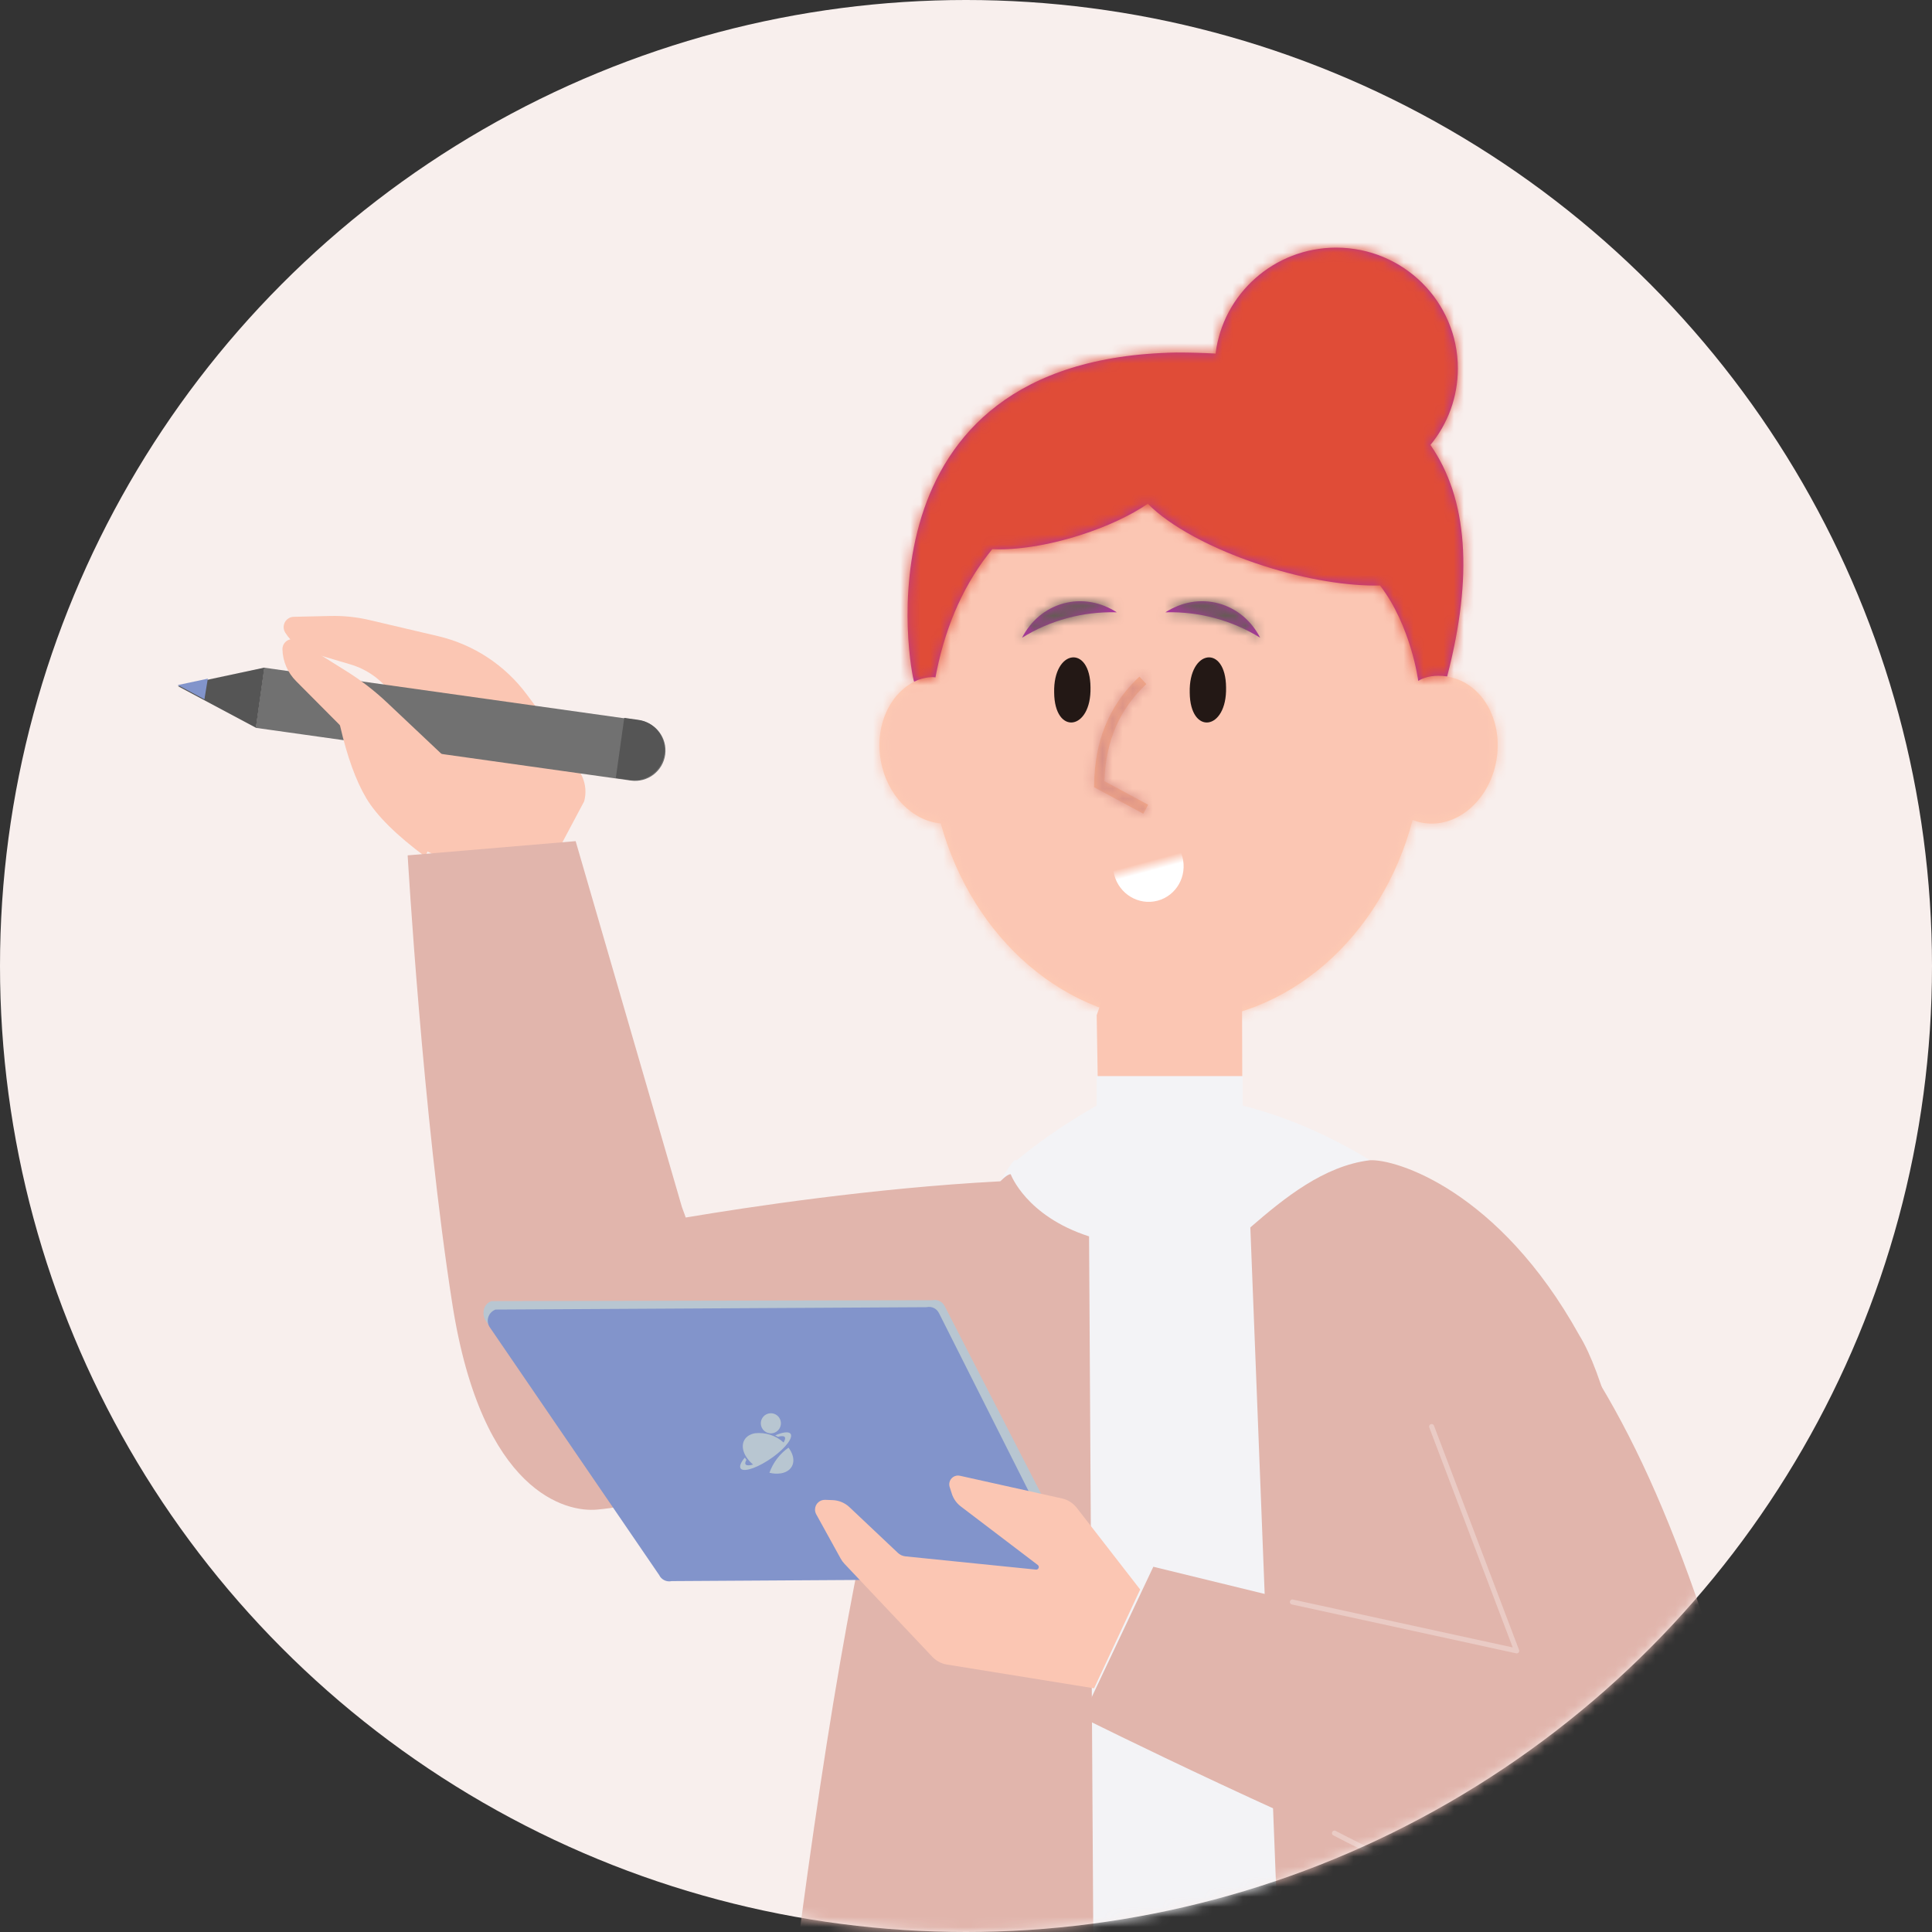 <?xml version="1.0" encoding="UTF-8"?>
<svg width="192px" height="192px" viewBox="0 0 192 192" version="1.1" xmlns="http://www.w3.org/2000/svg" xmlns:xlink="http://www.w3.org/1999/xlink">
    <rect x="0" y="0" width="192" height="192" fill="#333333" stroke="none"/>
    <title>Group 124 Copy 3</title>
    <defs>
        <circle id="path-1" cx="96" cy="96" r="96"></circle>
        <path d="M30.64,0 C42.507,0 52.407,9.685 54.69,22.557 C55.634,22.16 56.66,22.021 57.691,22.203 C61.029,22.792 63.162,26.515 62.456,30.52 C61.75,34.526 58.472,37.295 55.134,36.707 C54.787,36.645 54.453,36.55 54.134,36.425 C51.081,48.016 41.717,56.455 30.64,56.455 C19.671,56.455 10.383,48.181 7.237,36.764 C4.412,36.512 1.888,33.976 1.279,30.52 C0.572,26.515 2.706,22.792 6.043,22.203 C6.252,22.166 6.461,22.143 6.669,22.132 C9.092,9.472 18.904,0 30.64,0 Z" id="path-3"></path>
        <path d="M19.847,1.265 C21.688,1.759 23.134,3.027 23.98,4.677 C22.602,3.822 21.087,3.157 19.457,2.721 C17.881,2.298 16.292,2.115 14.723,2.149 L14.56,2.154 C16.119,1.148 18.005,0.772 19.847,1.265 Z M4.451,1.265 C6.293,0.772 8.18,1.148 9.738,2.154 L9.738,2.154 L9.575,2.149 C8.006,2.115 6.418,2.298 4.841,2.721 C3.211,3.157 1.696,3.822 0.318,4.677 C1.164,3.027 2.61,1.759 4.451,1.265 Z" id="path-5"></path>
        <polygon id="path-7" points="0 0 8.076 0 8.076 4.401 0 4.401"></polygon>
        <path d="M5.167,0.362 L5.855,1.105 C3.232,3.537 1.846,6.682 1.691,10.567 L1.685,10.751 L6.031,13.094 L5.551,13.985 L0.661,11.35 L0.665,11.044 C0.721,6.83 2.112,3.366 4.834,0.681 L5.167,0.362 Z" id="path-9"></path>
        <path d="M43.815,1.03755388e-14 C50.489,1.03755388e-14 55.9,5.378 55.9,12.011 C55.9,14.894 54.878,17.54 53.174,19.61 C56.886,24.949 57.44,32.618 54.837,42.615 C53.674,42.454 52.716,42.601 51.963,43.054 C51.962,43.066 51.256,37.595 48.166,33.577 C45.031,33.649 40.938,33.009 36.676,31.65 C31.471,29.99 27.246,27.65 25.09,25.453 C23.405,26.601 21.066,27.714 18.365,28.575 C15.09,29.619 11.953,30.08 9.629,29.964 L9.7,29.878 C6.949,33.217 5.081,37.305 4.096,42.141 L3.983,42.715 C3.871,42.663 2.931,42.612 1.864,43.136 C1.531,42.381 -4.503,11.015 27.914,10.424 C29.265,10.424 30.568,10.458 31.823,10.528 C32.556,4.595 37.646,1.03755388e-14 43.815,1.03755388e-14 Z" id="path-11"></path>
    </defs>
    <g id="Guide" stroke="none" stroke-width="1" fill="none" fill-rule="evenodd">
        <g id="Group-124-Copy-3">
            <mask id="mask-2" fill="white">
                <use xlink:href="#path-1"></use>
            </mask>
            <use id="Mask" fill="#F8EFED" xlink:href="#path-1"></use>
            <g id="Group-124-Copy" mask="url(#mask-2)">
                <g transform="translate(-33.529, 5.647)">
                    <g transform="translate(0, 0.108)">
                        <g id="xsign/hair/style/side-2/men-1-copy-26" transform="translate(106.145, 16.127)">
                            <g id="xsign/skin/light" transform="translate(13.636, 23.182)">
                                <mask id="mask-4" fill="white">
                                    <use xlink:href="#path-3"></use>
                                </mask>
                                <use id="Mask" fill="#FFCDB4" xlink:href="#path-3"></use>
                                <g id="Group" mask="url(#mask-4)">
                                    <g transform="translate(-13.636, -23.182)" id="xsign/skin/light">
                                        <rect id="Rectangle" fill="#FBC6B3" x="0" y="0" width="90" height="90"></rect>
                                    </g>
                                </g>
                            </g>
                            <g id="xsign/emoji/" transform="translate(27.273, 23.182)">
                                <path d="M21.883,24.068 C20.087,27.972 16.557,26.816 18.418,22.933 C20.214,19.031 23.744,20.184 21.883,24.068" id="Fill-36" fill="#231815" transform="translate(20.151, 23.501) rotate(-26) translate(-20.151, -23.501) "></path>
                                <path d="M8.411,24.068 C6.615,27.972 3.085,26.816 4.946,22.933 C6.741,19.031 10.272,20.184 8.411,24.068" id="Fill-36-Copy" fill="#231815" transform="translate(6.678, 23.501) rotate(-26) translate(-6.678, -23.501) "></path>
                                <g id="xsign/hair/color/purple" transform="translate(1.364, 13.636)">
                                    <mask id="mask-6" fill="white">
                                        <use xlink:href="#path-5"></use>
                                    </mask>
                                    <use id="Mask" fill="#B133A4" xlink:href="#path-5"></use>
                                    <g id="Group" mask="url(#mask-6)">
                                        <g transform="translate(-1.364, -8.182)" id="xsign/hair/color/purple">
                                            <rect id="Rectangle" fill="#655B54" x="0" y="0" width="27.273" height="13.636"></rect>
                                        </g>
                                    </g>
                                </g>
                                <g id="Oval-Copy-8" transform="translate(15.194, 43.702) rotate(-15) translate(-15.194, -43.702) translate(10.933, 40.861)">
                                    <mask id="mask-8" fill="white">
                                        <use xlink:href="#path-7"></use>
                                    </mask>
                                    <g id="Mask"></g>
                                    <ellipse id="Oval-Copy-4" fill="#FFFFFF" mask="url(#mask-8)" cx="4.032" cy="-0.027" rx="3.503" ry="3.576"></ellipse>
                                </g>
                                <g id="xsign/noes/color/01" transform="translate(8.182, 21.818)">
                                    <mask id="mask-10" fill="white">
                                        <use xlink:href="#path-9"></use>
                                    </mask>
                                    <use id="Mask" fill="#F9AD88" fill-rule="nonzero" xlink:href="#path-9"></use>
                                    <g id="Group" mask="url(#mask-10)">
                                        <g transform="translate(-8.182, -21.818)" id="xsign/noes/color/01">
                                            <rect id="Rectangle" fill="#D68F87" x="0" y="0" width="27.273" height="47.727"></rect>
                                        </g>
                                    </g>
                                </g>
                            </g>
                            <g id="xsign/hair/color/purple" transform="translate(16.364, 2.727)">
                                <mask id="mask-12" fill="white">
                                    <use xlink:href="#path-11"></use>
                                </mask>
                                <use id="Mask" fill="#B133A4" xlink:href="#path-11"></use>
                                <g id="Group" mask="url(#mask-12)">
                                    <g transform="translate(-16.364, -2.727)" id="xsign/hair/color/purple">
                                        <rect id="Rectangle" fill="#E04C37" x="0" y="0" width="90" height="90"></rect>
                                    </g>
                                </g>
                            </g>
                        </g>
                        <g id="Group-Copy-10" transform="translate(-0, 0)">
                            <g id="Group-162-Copy" transform="translate(103.93, 105.205) scale(-1, 1) rotate(-50) translate(-103.93, -105.205) translate(25.224, 35.676)">
                                <path d="M113.712,73.84 C118.633,70.459 121.549,67.651 122.462,65.415 C123.375,63.18 123.24,61.428 122.057,60.16 L113.559,54.428 L108.58,70.383 L113.712,73.84 Z" id="Path-129-Copy" fill="#FBC6B3" transform="translate(115.819, 64.134) rotate(-102) translate(-115.819, -64.134) "></path>
                                <g id="Group-128" transform="translate(129.14, 59.118) scale(-1, 1) rotate(-15) translate(-129.14, -59.118) translate(105.894, 37.137)">
                                    <g id="Group-3" transform="translate(5.576, 0)" fill="#FBC6B3">
                                        <path d="M30.919,23.096 L35.294,35.254 L29.268,38.408 C26.337,39.942 22.856,40.009 19.869,38.589 L15.634,36.575 C15.341,36.436 15.195,36.103 15.291,35.794 C15.394,35.459 15.666,35.204 16.007,35.123 L20.477,34.05 C21.294,33.853 21.797,33.032 21.601,32.215 C21.48,31.713 21.113,31.306 20.625,31.135 L13.761,28.725 C12.152,28.161 10.401,28.147 8.783,28.688 L5.005,29.951 C3.909,30.318 2.715,30.27 1.651,29.816 C1.131,29.595 0.889,28.993 1.111,28.473 C1.183,28.304 1.299,28.158 1.446,28.049 L4.395,25.882 C5.443,25.112 6.584,24.478 7.791,23.995 L14.297,21.395 C17.659,20.052 21.387,19.939 24.824,21.077 L30.919,23.096 L30.919,23.096 Z" id="Rectangle-Copy"></path>
                                    </g>
                                    <g id="Group-42" transform="translate(23.247, 29.223) rotate(-117) translate(-23.247, -29.223) translate(20.208, 4.681)">
                                        <path d="M-1.62772128e-13,8.417 L6.036,8.417 L6.036,46.066 C6.036,47.733 4.685,49.084 3.018,49.084 C1.351,49.084 -1.65676613e-13,47.733 -1.62772128e-13,46.066 L-1.62772128e-13,8.417 L-1.62772128e-13,8.417 Z" id="Rectangle" fill="#717171"></path>
                                        <path d="M0.041,44.547 L6.077,44.547 L6.077,45.976 C6.077,47.643 4.726,48.995 3.059,48.995 C1.392,48.995 0.041,47.643 0.041,45.976 L0.041,44.547 L0.041,44.547 Z" id="Rectangle" fill="#555555"></path>
                                        <polygon id="Path-55" fill="#555555" points="0.012 8.436 6.048 8.436 3.03 0.175"></polygon>
                                        <polygon id="Path-55" fill="#8294CB" points="4.177 3.022 3.13 0.155 2.1 2.974"></polygon>
                                    </g>
                                    <path d="M8.759,29.454 C8.515,28.965 8.714,28.371 9.203,28.127 C9.377,28.04 9.573,28.007 9.766,28.031 L15.47,28.737 C17.144,28.945 18.795,29.317 20.397,29.847 L30.18,33.088 L30.18,33.088 L30.328,42.127 C26.81,41.403 24.214,40.469 22.541,39.326 C20.882,38.192 19.092,36.394 17.173,33.933 C17.142,33.894 17.101,33.864 17.054,33.847 L11.313,31.74 C10.202,31.332 9.288,30.514 8.759,29.454 Z" id="Rectangle-Copy-4" fill="#FBC6B3" transform="translate(19.132, 34.965) rotate(-10) translate(-19.132, -34.965) "></path>
                                </g>
                                <g id="Group-157" transform="translate(67.797, 69.487) rotate(-40) translate(-67.797, -69.487) translate(25.93, 13.909)" fill="#E1B5AC">
                                    <path d="M7.172,67.477 C14.336,40.277 18.915,26.421 28.038,14.823 C37.16,3.226 47.755,-4.742 47.809,15.227 C47.863,35.197 34.668,70.038 34.668,70.038 C34.668,70.038 0.527,92.671 7.172,67.477 Z" id="Path" transform="translate(27.062, 41.201) rotate(-10) translate(-27.062, -41.201) "></path>
                                    <path d="M71.949,60.08 L79.073,75.244 C79.073,75.244 55.916,86.887 38.191,93.711 C20.465,100.536 14.623,94.22 13.354,91.448 C12.085,88.677 10,83.516 14.27,77.621 C18.539,71.725 35.166,69.119 35.166,69.119 L71.949,60.08 Z" id="Path" transform="translate(45.393, 78.427) rotate(30) translate(-45.393, -78.427) "></path>
                                </g>
                            </g>
                            <path d="M147.138,109.545 C147.138,109.545 127.789,114.714 124.611,181.372 L115.99,232.146 L196.731,232.113 C196.731,232.113 198.083,184.041 188.39,142.78 C183.089,113.696 178.443,109.545 178.443,109.545 L147.138,109.545 Z" id="Path-Copy" fill="#F3F3F6" transform="translate(156.393, 170.845) scale(-1, 1) translate(-156.393, -170.845) "></path>
                            <path d="M150.034,86.566 C146.957,86.456 144.451,89.312 142.517,95.134 L142.742,108.854 L157.006,108.854 L156.958,92.572 C156.997,89.199 155.891,86.77 150.034,86.566 Z" id="Path-Copy-26" fill="#FBC6B3"></path>
                            <path d="M142.515,101.186 L157.032,101.186 L157.032,104.118 C161.539,105.265 165.97,107.208 170.325,109.946 C170.215,109.979 161.247,113.741 147.913,113.725 C144.863,113.721 140.26,112.461 134.102,109.946 C136.576,107.841 139.381,105.899 142.515,104.118 C142.511,104.105 142.511,103.128 142.515,101.186 Z" id="Path-164-Copy" fill="#F3F3F6"></path>
                            <path d="M206.548,116.223 L201.963,233.469 L157.786,233.539 C157.786,233.539 164.615,141.857 173.856,126.942 C181.864,112.503 192.142,109.391 194.687,109.551 C199.256,110.114 203.203,113.325 206.548,116.223 Z" id="Path-Copy-4" fill="#E1B5AC" transform="translate(182.167, 171.542) scale(-1, 1) translate(-182.167, -171.542) "></path>
                            <path d="M116.116,110.947 C116.116,110.947 114.605,115.092 108.333,117.116 L107.631,233.539 L142.461,233.539 C142.461,233.539 135.522,158.101 127.153,133.431 C119.905,112.14 116.311,110.803 116.116,110.947 Z" id="Path-Copy-5" fill="#E1B5AC" transform="translate(125.046, 172.238) scale(-1, 1) translate(-125.046, -172.238) "></path>
                            <path d="M166.944,174.247 C174.197,147.283 180.096,134.136 189.329,122.638 C198.561,111.14 209.282,103.241 209.334,123.036 C209.356,131.568 192.329,148.804 190.24,159.846 C187.482,174.421 198.205,181.405 198.205,181.405 C198.205,181.405 160.216,199.222 166.944,174.247 Z" id="Path-Copy-6" fill="#E1B5AC" transform="translate(187.74, 149.251) scale(-1, 1) translate(-187.74, -149.251) "></path>
                            <g id="Group-69-Copy" transform="translate(111.048, 137.261) scale(-1, 1) rotate(10) translate(-111.048, -137.261) translate(84.181, 118.777)">
                                <path d="M0.977,36.968 L39.989,30.199 C40.507,30.225 40.972,29.887 41.106,29.387 L53.669,1.721 C53.796,1.394 53.729,0.878 53.555,0.573 C53.381,0.268 53.079,0.058 52.732,1.28842133e-13 L9.563,7.522 C9.049,7.501 8.588,7.837 8.452,8.333 L0.075,35.395 C-0.048,35.723 -0.019,36.089 0.156,36.393 C0.33,36.698 0.631,36.908 0.977,36.968 Z" id="Path" fill="#B8C6D1"></path>
                                <path d="M39.927,30.511 C40.443,30.534 40.906,30.197 41.043,29.699 L53.371,2.47 C53.494,2.143 53.466,1.778 53.292,1.474 C53.119,1.17 52.819,0.959 52.474,0.898 L10.248,8.103 C9.731,8.076 9.266,8.415 9.132,8.915 L1.182,35.372 C1.059,35.7 1.088,36.065 1.261,36.369 C1.434,36.673 1.734,36.884 2.079,36.945 L39.927,30.511 Z" id="Path" fill="#8294CB"></path>
                                <g id="Group-183" transform="translate(25.717, 15.8)" fill="#B8C6D1">
                                    <circle id="Oval" transform="translate(1.775, 0.98) rotate(-39.01) translate(-1.775, -0.98) " cx="1.775" cy="0.98" r="1"></circle>
                                    <path d="M2.768,5.794 C2.413,5.956 2.029,6.043 1.638,6.051 C0.429,6.051 -0.136,5.071 0.377,3.867 C0.405,3.797 0.438,3.732 0.471,3.667 C1.438,4.123 2.24,4.865 2.768,5.794 L2.768,5.794 Z" id="Path"></path>
                                    <path d="M0.064,2.295 C0.251,2.066 0.821,2.062 1.559,2.234 L1.311,2.425 C0.994,2.393 0.765,2.425 0.672,2.537 C0.578,2.649 0.672,2.855 0.858,3.079 C1.497,2.259 2.455,1.75 3.492,1.679 C4.702,1.679 5.267,2.659 4.753,3.867 C4.621,4.172 4.443,4.455 4.225,4.707 C4.571,4.754 4.828,4.707 4.926,4.604 C5.024,4.502 4.963,4.324 4.795,4.138 C4.841,4.057 4.882,3.972 4.916,3.886 C5.43,4.315 5.659,4.712 5.477,4.936 C5.15,5.327 3.674,5.057 2.18,4.334 C0.686,3.611 -0.262,2.687 0.064,2.295 Z" id="Path"></path>
                                </g>
                            </g>
                            <path d="M200.863,149.947 L207.941,164.927 C207.941,164.927 184.955,176.417 167.359,183.15 C149.764,189.884 143.961,183.644 142.7,180.906 C141.439,178.168 139.367,173.071 143.604,167.25 C147.84,161.428 164.346,158.861 164.346,158.861 L200.863,149.947 Z" id="Path-Copy-7" fill="#E1B5AC" transform="translate(174.504, 168.059) scale(-1, 1) translate(-174.504, -168.059) "></path>
                            <polyline id="Path-187-Copy" stroke="#FFFFFF" stroke-width="0.5" opacity="0.3" stroke-linecap="round" stroke-linejoin="round" points="161.966 153.451 184.257 158.307 175.803 136.016"></polyline>
                            <g id="Group-3-Copy" transform="translate(131.903, 150.758) scale(1, -1) rotate(-25) translate(-131.903, -150.758) translate(112.334, 140.644)">
                                <ellipse id="Oval" stroke="#979797" stroke-width="0.5" fill="#D8D8D8" opacity="0" cx="33.717" cy="9.693" rx="5.172" ry="5.168"></ellipse>
                                <path d="M33.717,4.276 L33.717,15.111 L24.576,19.806 C24.044,20.08 23.433,20.159 22.849,20.029 L12.704,17.786 C12.235,17.682 11.939,17.217 12.042,16.748 C12.076,16.597 12.148,16.458 12.253,16.345 L12.732,15.826 C13.09,15.44 13.558,15.172 14.073,15.06 L23.466,13.02 C23.604,12.99 23.692,12.853 23.662,12.715 C23.643,12.627 23.58,12.556 23.496,12.527 L11.187,8.239 C10.92,8.146 10.629,8.144 10.361,8.233 L4.073,10.319 C3.481,10.515 2.839,10.489 2.265,10.246 L1.578,9.956 C1.084,9.747 0.853,9.178 1.062,8.684 C1.131,8.522 1.242,8.382 1.384,8.279 L5.443,5.318 C5.617,5.19 5.808,5.085 6.009,5.006 L17.822,0.321 C18.347,0.113 18.925,0.083 19.468,0.237 L33.717,4.276 L33.717,4.276 Z" id="Rectangle-Copy" fill="#FBC6B3"></path>
                            </g>
                            <path d="M166.145,176.418 C180.128,183.668 191.738,187.383 200.975,187.564" id="Path-74-Copy" stroke="#FFFFFF" stroke-width="0.5" opacity="0.3" stroke-linecap="round" stroke-linejoin="round"></path>
                        </g>
                    </g>
                </g>
            </g>
        </g>
    </g>
</svg>